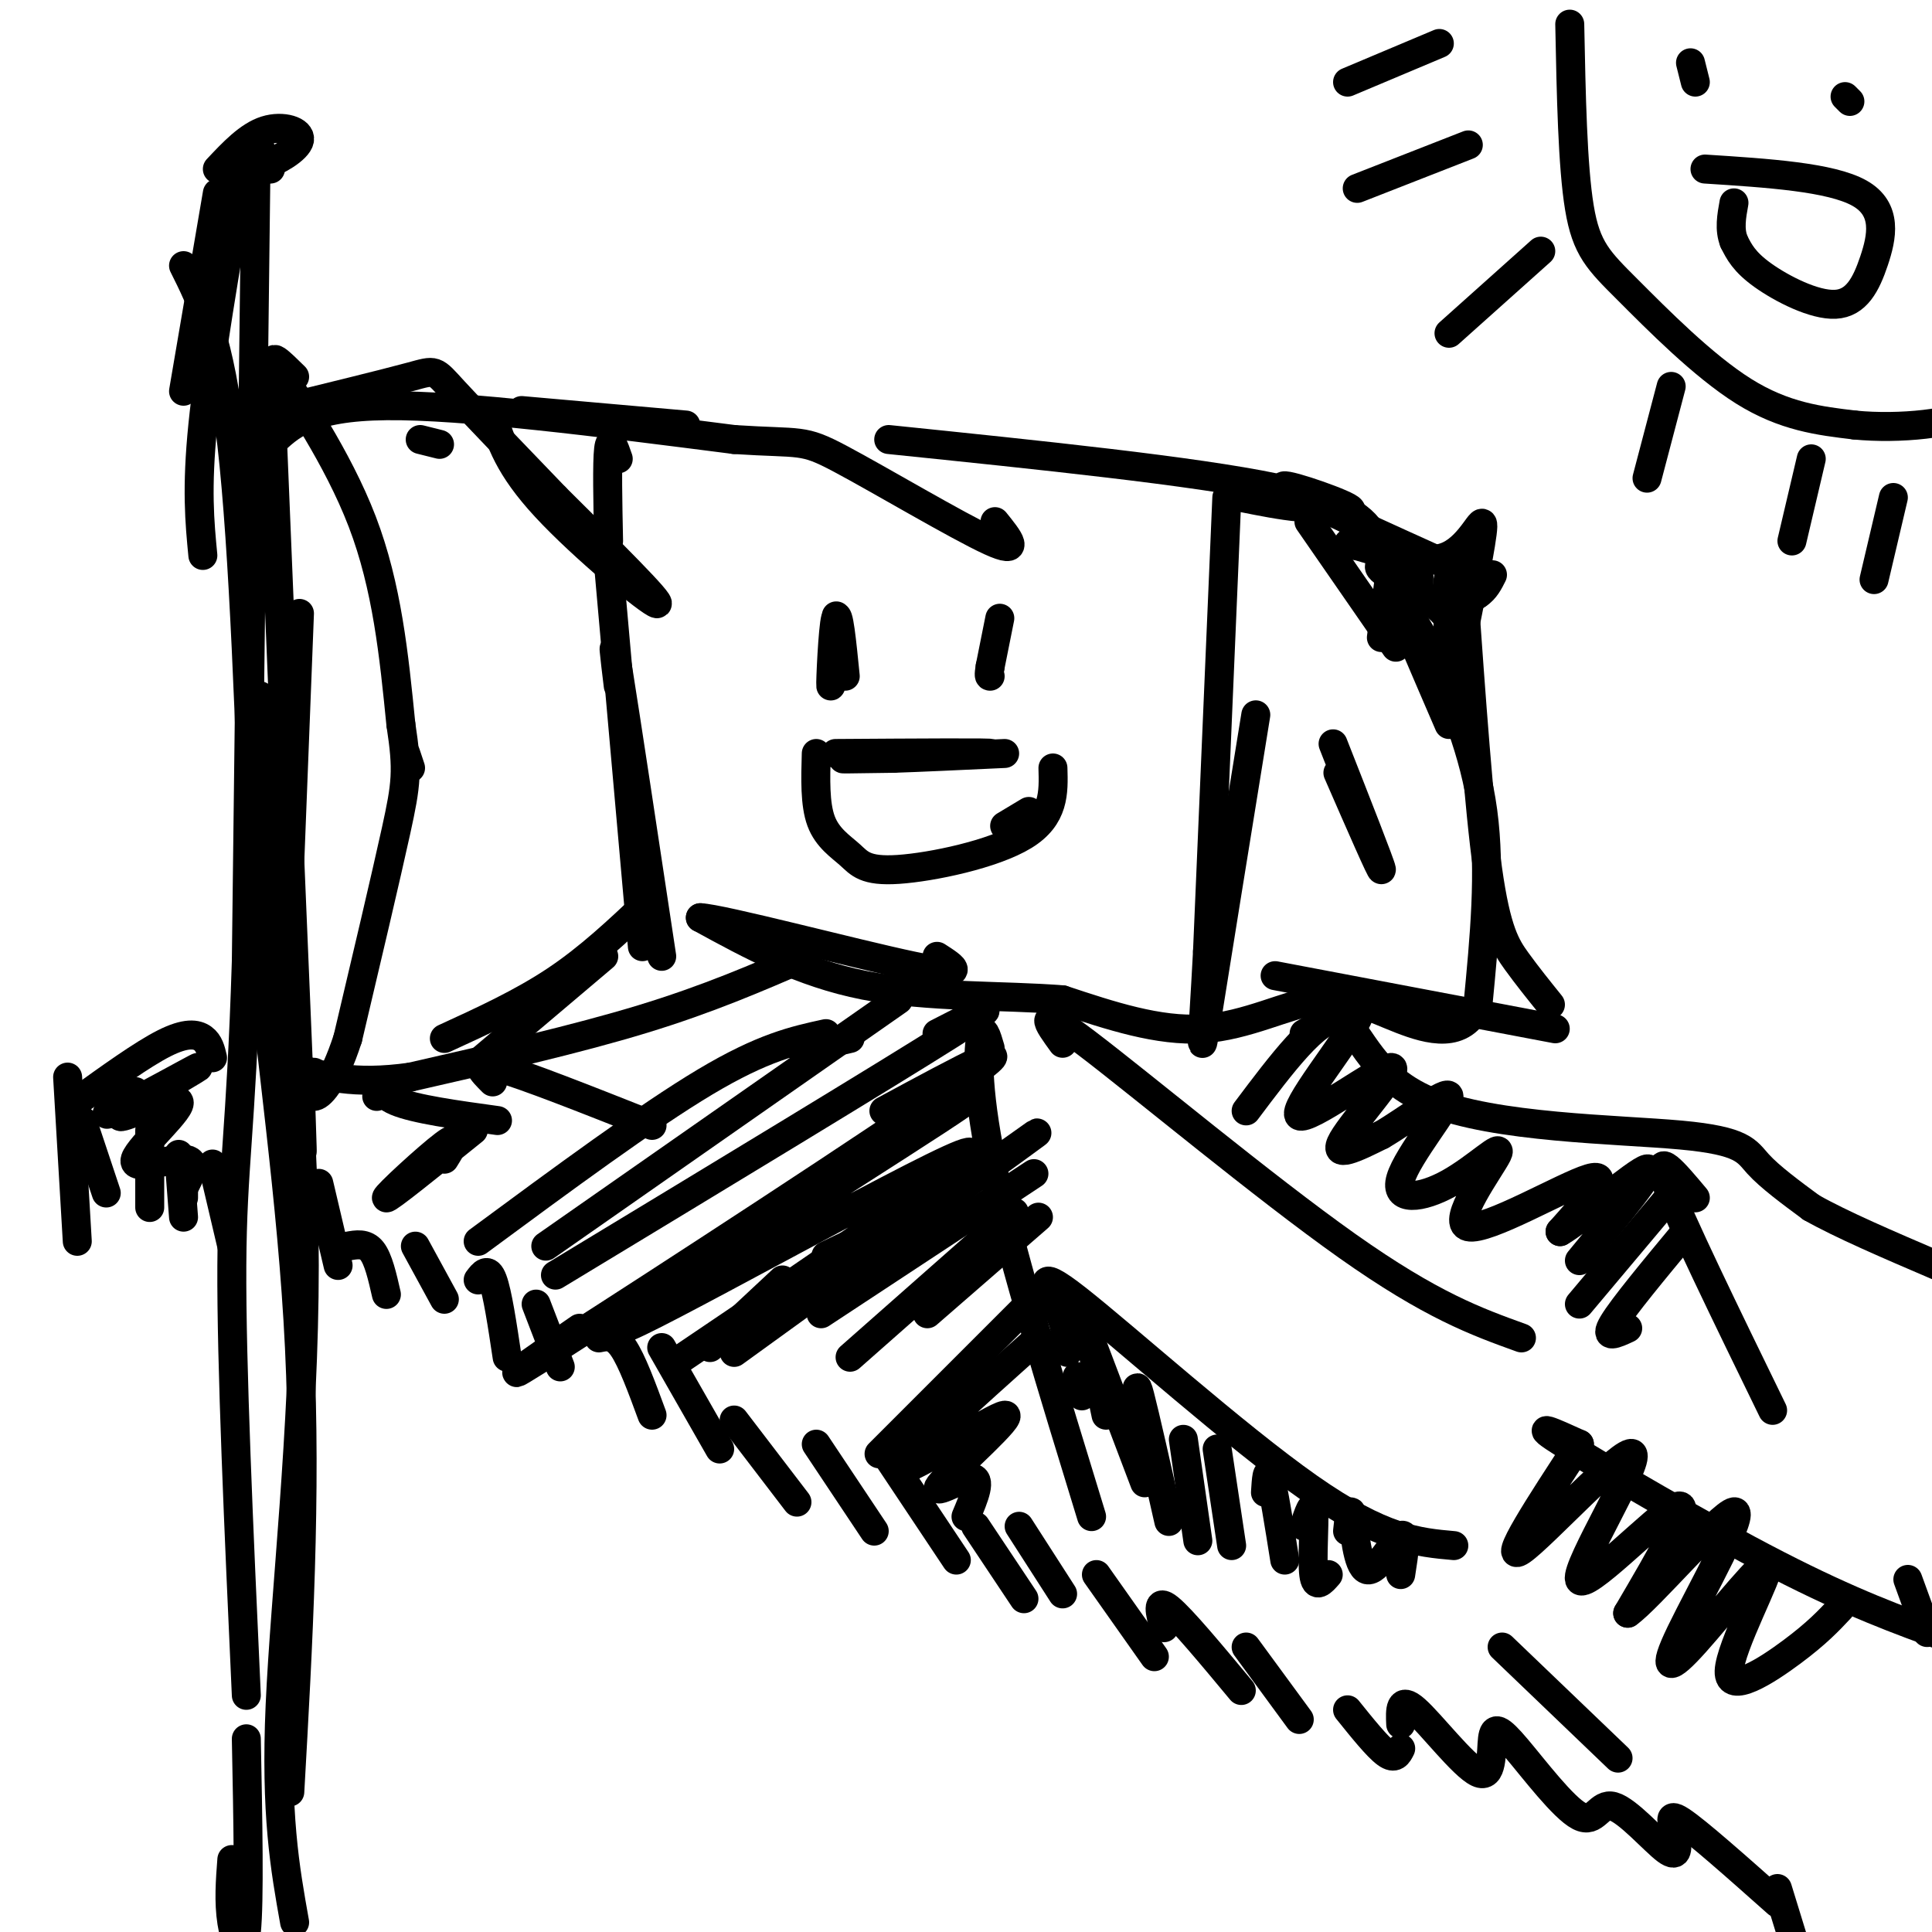 <svg viewBox='0 0 400 400' version='1.1' xmlns='http://www.w3.org/2000/svg' xmlns:xlink='http://www.w3.org/1999/xlink'><g fill='none' stroke='#000000' stroke-width='6' stroke-linecap='round' stroke-linejoin='round'><path d='M46,36c0.000,0.000 10.000,-1.000 10,-1'/><path d='M54,31c-0.518,1.726 -1.036,3.452 1,3c2.036,-0.452 6.625,-3.083 7,-5c0.375,-1.917 -3.464,-3.119 -7,-2c-3.536,1.119 -6.768,4.560 -10,8'/><path d='M45,40c0.000,0.000 -7.000,41.000 -7,41'/><path d='M50,36c-3.333,19.417 -6.667,38.833 -8,52c-1.333,13.167 -0.667,20.083 0,27'/><path d='M53,34c0.000,0.000 -2.000,165.000 -2,165'/><path d='M51,199c-1.111,35.711 -2.889,42.489 -3,63c-0.111,20.511 1.444,54.756 3,89'/><path d='M51,360c0.333,16.822 0.667,33.644 0,40c-0.667,6.356 -2.333,2.244 -3,-2c-0.667,-4.244 -0.333,-8.622 0,-13'/><path d='M61,78c-2.978,-2.933 -5.956,-5.867 -3,-1c2.956,4.867 11.844,17.533 17,31c5.156,13.467 6.578,27.733 8,42'/><path d='M83,150c1.467,9.511 1.133,12.289 -1,22c-2.133,9.711 -6.067,26.356 -10,43'/><path d='M72,215c-3.111,9.578 -5.889,12.022 -7,12c-1.111,-0.022 -0.556,-2.511 0,-5'/><path d='M56,92c4.000,-3.917 8.000,-7.833 24,-8c16.000,-0.167 44.000,3.417 72,7'/><path d='M152,91c14.286,0.929 14.000,-0.250 22,4c8.000,4.250 24.286,13.929 31,17c6.714,3.071 3.857,-0.464 1,-4'/><path d='M184,91c31.583,3.250 63.167,6.500 80,10c16.833,3.500 18.917,7.250 21,11'/><path d='M285,112c4.994,1.848 6.978,0.970 8,3c1.022,2.030 1.083,6.970 0,10c-1.083,3.030 -3.309,4.152 -5,4c-1.691,-0.152 -2.845,-1.576 -4,-3'/><path d='M288,117c0.000,0.000 -2.000,15.000 -2,15'/><path d='M290,124c0.000,0.000 7.000,12.000 7,12'/><path d='M291,126c-1.750,-3.000 -3.500,-6.000 -2,-2c1.500,4.000 6.250,15.000 11,26'/><path d='M296,134c4.667,10.833 9.333,21.667 11,34c1.667,12.333 0.333,26.167 -1,40'/><path d='M306,208c-3.038,7.225 -10.134,5.287 -16,3c-5.866,-2.287 -10.502,-4.923 -17,-4c-6.498,0.923 -14.856,5.407 -24,6c-9.144,0.593 -19.072,-2.703 -29,-6'/><path d='M220,207c-12.111,-0.978 -27.889,-0.422 -41,-3c-13.111,-2.578 -23.556,-8.289 -34,-14'/><path d='M145,190c4.267,0.133 31.933,7.467 44,10c12.067,2.533 8.533,0.267 5,-2'/><path d='M167,198c-10.167,4.417 -20.333,8.833 -34,13c-13.667,4.167 -30.833,8.083 -48,12'/><path d='M85,223c-12.000,1.667 -18.000,-0.167 -24,-2'/><path d='M173,132c0.131,-3.226 0.262,-6.452 0,-3c-0.262,3.452 -0.917,13.583 -1,13c-0.083,-0.583 0.405,-11.881 1,-14c0.595,-2.119 1.298,4.940 2,12'/><path d='M207,128c0.000,0.000 -2.000,10.000 -2,10'/><path d='M205,138c-0.333,2.000 -0.167,2.000 0,2'/><path d='M173,156c16.800,-0.111 33.600,-0.222 32,0c-1.600,0.222 -21.600,0.778 -28,1c-6.400,0.222 0.800,0.111 8,0'/><path d='M185,157c5.167,-0.167 14.083,-0.583 23,-1'/><path d='M169,156c-0.152,5.249 -0.303,10.498 1,14c1.303,3.502 4.061,5.258 6,7c1.939,1.742 3.061,3.469 10,3c6.939,-0.469 19.697,-3.134 26,-7c6.303,-3.866 6.152,-8.933 6,-14'/><path d='M213,168c0.000,0.000 -5.000,3.000 -5,3'/><path d='M254,103c0.000,0.000 -4.000,94.000 -4,94'/><path d='M250,197c-1.067,20.267 -1.733,23.933 0,13c1.733,-10.933 5.867,-36.467 10,-62'/><path d='M128,95c-0.833,-2.417 -1.667,-4.833 -2,-2c-0.333,2.833 -0.167,10.917 0,19'/><path d='M102,86c1.622,5.311 3.244,10.622 11,19c7.756,8.378 21.644,19.822 23,20c1.356,0.178 -9.822,-10.911 -21,-22'/><path d='M115,103c-7.798,-8.119 -16.792,-17.417 -21,-22c-4.208,-4.583 -3.631,-4.452 -9,-3c-5.369,1.452 -16.685,4.226 -28,7'/><path d='M57,85c-3.833,1.167 0.583,0.583 5,0'/><path d='M87,91c0.000,0.000 4.000,1.000 4,1'/><path d='M108,85c0.000,0.000 34.000,3.000 34,3'/><path d='M126,117c0.000,0.000 7.000,79.000 7,79'/><path d='M128,142c-0.750,-6.167 -1.500,-12.333 0,-3c1.500,9.333 5.250,34.167 9,59'/><path d='M99,220c0.000,0.000 26.000,-22.000 26,-22'/><path d='M134,187c-6.000,5.667 -12.000,11.333 -19,16c-7.000,4.667 -15.000,8.333 -23,12'/><path d='M264,202c0.000,0.000 58.000,11.000 58,11'/><path d='M321,208c-2.400,-2.978 -4.800,-5.956 -7,-9c-2.200,-3.044 -4.200,-6.156 -6,-19c-1.800,-12.844 -3.400,-35.422 -5,-58'/><path d='M302,136c2.467,-12.111 4.933,-24.222 5,-27c0.067,-2.778 -2.267,3.778 -7,6c-4.733,2.222 -11.867,0.111 -19,-2'/><path d='M281,113c-3.167,-0.500 -1.583,-0.750 0,-1'/><path d='M293,117c-4.403,-0.336 -8.806,-0.672 -7,1c1.806,1.672 9.821,5.351 13,9c3.179,3.649 1.522,7.267 1,5c-0.522,-2.267 0.090,-10.418 0,-12c-0.090,-1.582 -0.883,3.405 0,5c0.883,1.595 3.441,-0.203 6,-2'/><path d='M306,123c1.500,-1.000 2.250,-2.500 3,-4'/><path d='M302,118c-16.867,-7.622 -33.733,-15.244 -36,-17c-2.267,-1.756 10.067,2.356 13,4c2.933,1.644 -3.533,0.822 -10,0'/><path d='M269,105c-3.667,-0.333 -7.833,-1.167 -12,-2'/><path d='M271,108c0.000,0.000 18.000,26.000 18,26'/><path d='M276,154c4.917,12.500 9.833,25.000 10,26c0.167,1.000 -4.417,-9.500 -9,-20'/><path d='M84,156c0.000,0.000 1.000,3.000 1,3'/><path d='M38,55c3.750,7.500 7.500,15.000 10,37c2.500,22.000 3.750,58.500 5,95'/><path d='M53,187c2.867,31.133 7.533,61.467 9,92c1.467,30.533 -0.267,61.267 -2,92'/><path d='M61,398c-2.000,-11.178 -4.000,-22.356 -3,-45c1.000,-22.644 5.000,-56.756 5,-91c0.000,-34.244 -4.000,-68.622 -8,-103'/><path d='M55,159c-1.500,-19.333 -1.250,-16.167 -1,-13'/><path d='M56,81c2.500,60.833 5.000,121.667 6,145c1.000,23.333 0.500,9.167 0,-5'/><path d='M62,127c0.000,0.000 -3.000,77.000 -3,77'/><path d='M14,223c0.000,0.000 2.000,34.000 2,34'/><path d='M17,232c0.000,0.000 5.000,15.000 5,15'/><path d='M31,234c0.000,0.000 0.000,16.000 0,16'/><path d='M37,239c0.000,0.000 1.000,13.000 1,13'/><path d='M44,241c0.000,0.000 4.000,17.000 4,17'/><path d='M66,245c0.000,0.000 4.000,17.000 4,17'/><path d='M72,258c1.833,-0.333 3.667,-0.667 5,1c1.333,1.667 2.167,5.333 3,9'/><path d='M86,258c0.000,0.000 6.000,11.000 6,11'/><path d='M99,265c1.000,-1.333 2.000,-2.667 3,0c1.000,2.667 2.000,9.333 3,16'/><path d='M111,270c0.000,0.000 5.000,13.000 5,13'/><path d='M124,277c1.583,-0.333 3.167,-0.667 5,2c1.833,2.667 3.917,8.333 6,14'/><path d='M137,279c0.000,0.000 12.000,21.000 12,21'/><path d='M152,294c0.000,0.000 13.000,17.000 13,17'/><path d='M169,299c0.000,0.000 12.000,18.000 12,18'/><path d='M184,302c0.000,0.000 14.000,21.000 14,21'/><path d='M202,316c0.000,0.000 10.000,15.000 10,15'/><path d='M211,316c0.000,0.000 9.000,14.000 9,14'/><path d='M227,326c0.000,0.000 12.000,17.000 12,17'/><path d='M241,337c-0.833,-3.083 -1.667,-6.167 1,-4c2.667,2.167 8.833,9.583 15,17'/><path d='M258,341c0.000,0.000 11.000,15.000 11,15'/><path d='M279,354c3.083,3.833 6.167,7.667 8,9c1.833,1.333 2.417,0.167 3,-1'/><path d='M290,357c-0.128,-2.936 -0.256,-5.871 3,-3c3.256,2.871 9.896,11.550 13,13c3.104,1.450 2.671,-4.329 3,-7c0.329,-2.671 1.420,-2.235 5,2c3.580,4.235 9.650,12.269 13,14c3.350,1.731 3.979,-2.842 7,-2c3.021,0.842 8.435,7.098 11,9c2.565,1.902 2.283,-0.549 2,-3'/><path d='M347,380c-0.356,-1.889 -2.244,-5.111 1,-3c3.244,2.111 11.622,9.556 20,17'/><path d='M368,391c0.000,0.000 4.000,13.000 4,13'/><path d='M78,227c0.556,-1.622 1.111,-3.244 1,-3c-0.111,0.244 -0.889,2.356 3,4c3.889,1.644 12.444,2.822 21,4'/><path d='M44,219c-0.356,-1.533 -0.711,-3.067 -2,-4c-1.289,-0.933 -3.511,-1.267 -8,1c-4.489,2.267 -11.244,7.133 -18,12'/><path d='M102,224c-2.250,-2.250 -4.500,-4.500 1,-3c5.500,1.500 18.750,6.750 32,12'/><path d='M99,257c17.500,-12.917 35.000,-25.833 47,-33c12.000,-7.167 18.500,-8.583 25,-10'/><path d='M168,215c-1.667,1.000 -3.333,2.000 -2,2c1.333,0.000 5.667,-1.000 10,-2'/><path d='M220,216c-3.089,-4.244 -6.178,-8.489 5,0c11.178,8.489 36.622,29.711 54,42c17.378,12.289 26.689,15.644 36,19'/><path d='M205,217c-0.733,-2.511 -1.467,-5.022 -2,-2c-0.533,3.022 -0.867,11.578 3,29c3.867,17.422 11.933,43.711 20,70'/><path d='M221,280c-0.048,-2.488 -0.095,-4.976 -2,-9c-1.905,-4.024 -5.667,-9.583 4,-2c9.667,7.583 32.762,28.310 48,39c15.238,10.690 22.619,11.345 30,12'/><path d='M215,252c0.000,0.000 -23.000,20.000 -23,20'/><path d='M258,230c7.344,-9.777 14.689,-19.553 19,-19c4.311,0.553 5.589,11.437 19,17c13.411,5.563 38.957,5.805 52,7c13.043,1.195 13.584,3.341 16,6c2.416,2.659 6.708,5.829 11,9'/><path d='M375,250c6.167,3.500 16.083,7.750 26,12'/><path d='M351,248c-4.333,-5.167 -8.667,-10.333 -6,-3c2.667,7.333 12.333,27.167 22,47'/><path d='M327,299c-5.378,-2.444 -10.756,-4.889 -3,0c7.756,4.889 28.644,17.111 44,25c15.356,7.889 25.178,11.444 35,15'/><path d='M311,341c0.000,0.000 24.000,23.000 24,23'/><path d='M162,265c0.000,0.000 -15.000,14.000 -15,14'/><path d='M28,226c-4.224,3.064 -8.448,6.129 -4,4c4.448,-2.129 17.569,-9.451 17,-9c-0.569,0.451 -14.829,8.676 -16,10c-1.171,1.324 10.748,-4.253 12,-3c1.252,1.253 -8.163,9.337 -9,12c-0.837,2.663 6.904,-0.096 10,0c3.096,0.096 1.548,3.048 0,6'/><path d='M38,246c0.000,1.333 0.000,1.667 0,2'/><path d='M98,234c-8.933,7.200 -17.867,14.400 -18,14c-0.133,-0.400 8.533,-8.400 12,-11c3.467,-2.600 1.733,0.200 0,3'/><path d='M186,207c0.000,0.000 -73.000,51.000 -73,51'/><path d='M194,214c8.083,-4.167 16.167,-8.333 3,0c-13.167,8.333 -47.583,29.167 -82,50'/><path d='M183,230c15.933,-8.600 31.867,-17.200 16,-6c-15.867,11.200 -63.533,42.200 -82,54c-18.467,11.800 -7.733,4.400 3,-3'/><path d='M179,239c16.125,-9.149 32.250,-18.298 15,-7c-17.250,11.298 -67.875,43.042 -65,43c2.875,-0.042 59.250,-31.869 70,-36c10.750,-4.131 -24.125,19.435 -59,43'/><path d='M171,260c4.500,-2.167 9.000,-4.333 10,-4c1.000,0.333 -1.500,3.167 -4,6'/><path d='M207,240c6.083,-4.333 12.167,-8.667 3,-2c-9.167,6.667 -33.583,24.333 -58,42'/><path d='M208,247c4.667,-3.083 9.333,-6.167 3,-2c-6.333,4.167 -23.667,15.583 -41,27'/><path d='M210,251c0.000,0.000 -34.000,30.000 -34,30'/><path d='M213,270c0.000,0.000 -31.000,31.000 -31,31'/><path d='M215,277c-14.656,13.102 -29.311,26.204 -28,27c1.311,0.796 18.589,-10.715 21,-11c2.411,-0.285 -10.043,10.654 -13,14c-2.957,3.346 3.584,-0.901 6,-1c2.416,-0.099 0.708,3.951 -1,8'/><path d='M223,285c0.000,0.000 1.000,4.000 1,4'/><path d='M225,274c0.000,0.000 4.000,19.000 4,19'/><path d='M226,278c0.000,0.000 11.000,29.000 11,29'/><path d='M236,292c-0.500,-3.417 -1.000,-6.833 0,-3c1.000,3.833 3.500,14.917 6,26'/><path d='M245,298c0.000,0.000 3.000,21.000 3,21'/><path d='M252,300c0.000,0.000 3.000,20.000 3,20'/><path d='M262,309c0.167,-2.667 0.333,-5.333 1,-3c0.667,2.333 1.833,9.667 3,17'/><path d='M270,316c0.911,-2.711 1.822,-5.422 2,-3c0.178,2.422 -0.378,9.978 0,13c0.378,3.022 1.689,1.511 3,0'/><path d='M279,317c0.292,-2.768 0.583,-5.536 1,-3c0.417,2.536 0.958,10.375 3,11c2.042,0.625 5.583,-5.964 7,-7c1.417,-1.036 0.708,3.482 0,8'/><path d='M270,214c6.676,-3.957 13.352,-7.914 11,-3c-2.352,4.914 -13.734,18.699 -12,20c1.734,1.301 16.582,-9.880 19,-10c2.418,-0.120 -7.595,10.823 -10,15c-2.405,4.177 2.797,1.589 8,-1'/><path d='M286,235c5.119,-2.935 13.918,-9.772 14,-8c0.082,1.772 -8.553,12.152 -10,17c-1.447,4.848 4.295,4.164 10,1c5.705,-3.164 11.375,-8.807 10,-6c-1.375,2.807 -9.793,14.063 -6,15c3.793,0.937 19.798,-8.447 25,-10c5.202,-1.553 -0.399,4.723 -6,11'/><path d='M323,255c3.689,-2.022 15.911,-12.578 18,-13c2.089,-0.422 -5.956,9.289 -14,19'/><path d='M348,245c0.000,0.000 -21.000,25.000 -21,25'/><path d='M349,255c-6.500,7.833 -13.000,15.667 -15,19c-2.000,3.333 0.500,2.167 3,1'/><path d='M327,299c-8.185,12.506 -16.370,25.011 -12,22c4.370,-3.011 21.295,-21.539 23,-20c1.705,1.539 -11.810,23.145 -11,26c0.810,2.855 15.946,-13.041 20,-15c4.054,-1.959 -2.973,10.021 -10,22'/><path d='M337,334c4.074,-2.742 19.260,-20.596 22,-21c2.740,-0.404 -6.965,16.642 -11,25c-4.035,8.358 -2.399,8.027 3,2c5.399,-6.027 14.561,-17.749 15,-16c0.439,1.749 -7.843,16.971 -8,22c-0.157,5.029 7.812,-0.135 13,-4c5.188,-3.865 7.594,-6.433 10,-9'/><path d='M395,327c0.000,0.000 4.000,11.000 4,11'/><path d='M325,5c0.292,14.720 0.583,29.440 2,38c1.417,8.560 3.958,10.958 10,17c6.042,6.042 15.583,15.726 24,21c8.417,5.274 15.708,6.137 23,7'/><path d='M384,88c9.267,0.911 20.933,-0.311 25,-3c4.067,-2.689 0.533,-6.844 -3,-11'/><path d='M351,17c0.000,0.000 -1.000,-4.000 -1,-4'/><path d='M383,21c0.000,0.000 -1.000,-1.000 -1,-1'/><path d='M353,35c13.053,0.837 26.105,1.675 32,5c5.895,3.325 4.632,9.139 3,14c-1.632,4.861 -3.632,8.770 -8,9c-4.368,0.230 -11.105,-3.220 -15,-6c-3.895,-2.780 -4.947,-4.890 -6,-7'/><path d='M359,50c-1.000,-2.500 -0.500,-5.250 0,-8'/><path d='M298,9c0.000,0.000 -19.000,8.000 -19,8'/><path d='M304,30c0.000,0.000 -23.000,9.000 -23,9'/><path d='M319,52c0.000,0.000 -19.000,17.000 -19,17'/><path d='M346,80c0.000,0.000 -5.000,19.000 -5,19'/><path d='M375,95c0.000,0.000 -4.000,17.000 -4,17'/><path d='M392,103c0.000,0.000 -4.000,17.000 -4,17'/></g>
</svg>